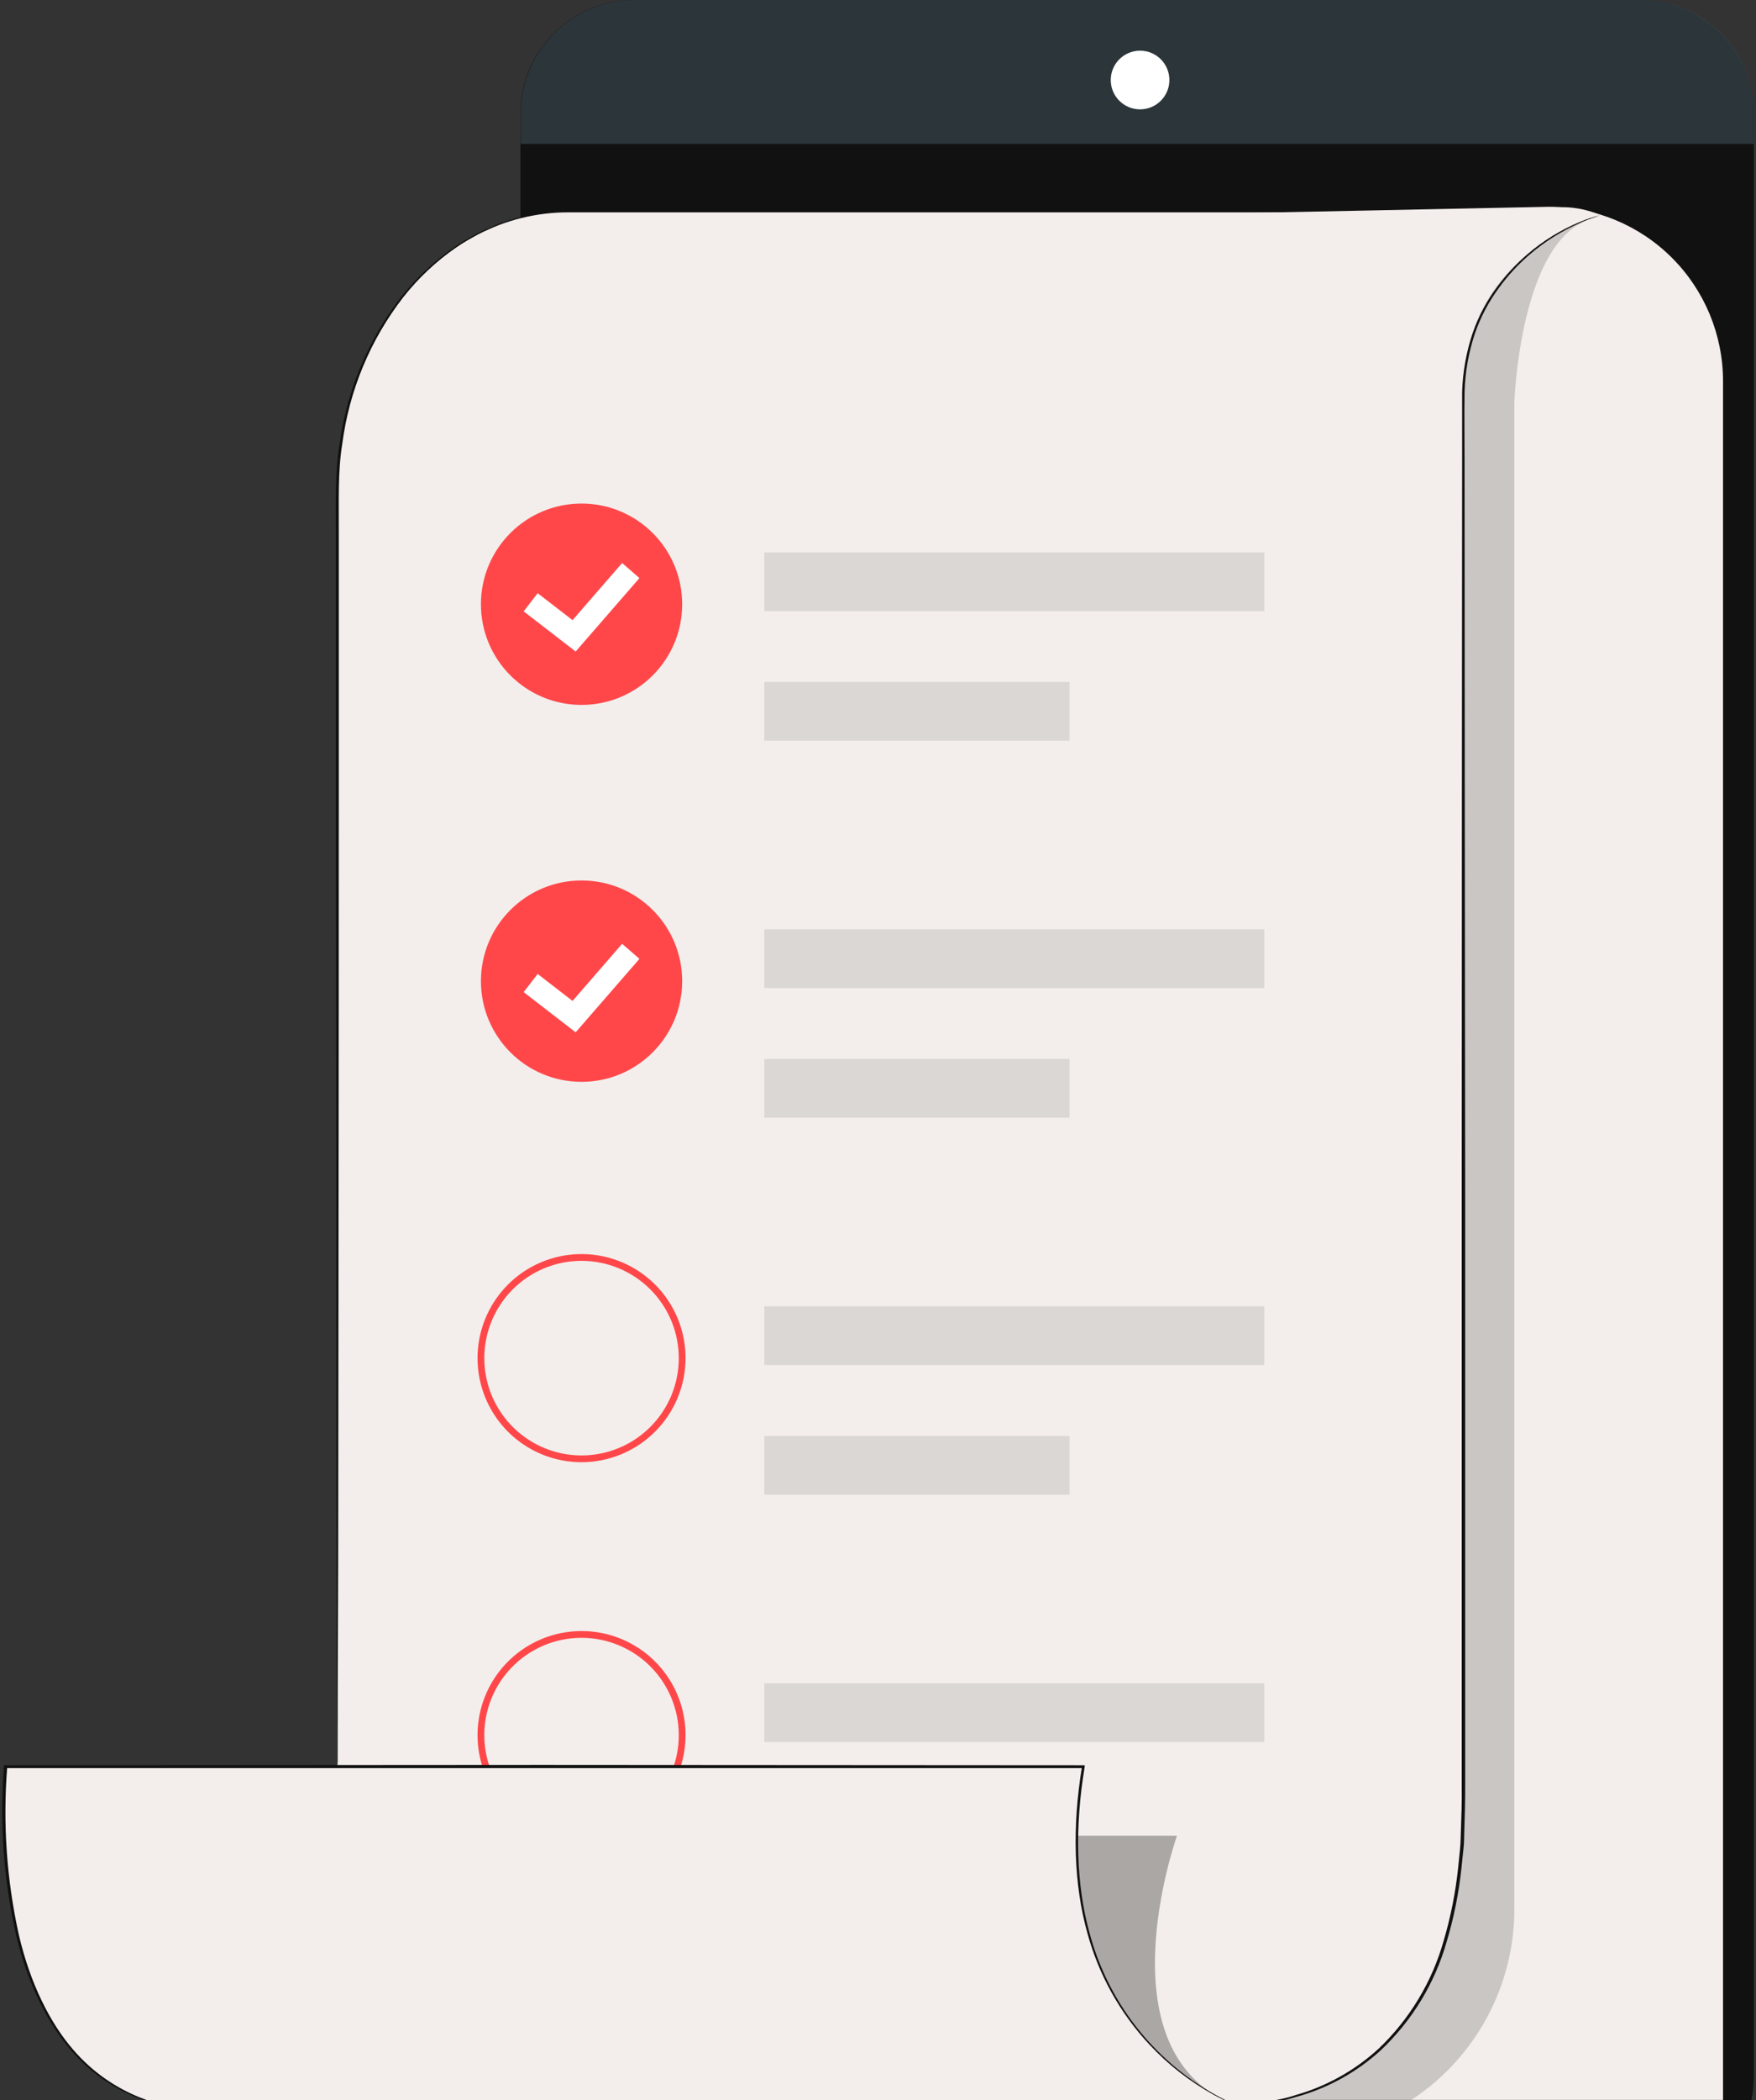<svg width="389" height="465" viewBox="0 0 389 465" fill="none" xmlns="http://www.w3.org/2000/svg">
<rect x="0" y="0" width="389" height="465" fill="#333333" stroke="none"/>
<path d="M363.318 0H140.469C126.559 0 115.283 11.276 115.283 25.186V459.814C115.283 473.724 126.559 485 140.469 485H363.318C377.228 485 388.504 473.724 388.504 459.814V25.186C388.504 11.276 377.228 0 363.318 0Z" fill="#121111"/>
<path d="M140.545 0H363.559C370.174 0.008 376.515 2.641 381.19 7.322C385.864 12.002 388.49 18.346 388.49 24.961V31.861H115.344V25.216C115.342 21.905 115.992 18.627 117.258 15.567C118.523 12.508 120.379 9.728 122.72 7.387C125.06 5.045 127.839 3.187 130.897 1.92C133.956 0.652 137.234 -5.86506e-07 140.545 0Z" fill="#455A64" fill-opacity="0.5"/>
<path d="M252.554 24.211C256.142 24.211 259.05 21.303 259.05 17.716C259.05 14.129 256.142 11.221 252.554 11.221C248.967 11.221 246.059 14.129 246.059 17.716C246.059 21.303 248.967 24.211 252.554 24.211Z" fill="white"/>
<path d="M343.113 45.782C353.347 45.786 363.16 49.854 370.395 57.092C377.63 64.33 381.695 74.145 381.695 84.379V464.912H125.979V50.237L343.113 45.782Z" fill="#F3EEEB"/>
<g opacity="0.17">
<path d="M119.424 473.18H284.986C298.372 473.176 311.208 467.856 320.674 458.391C330.139 448.925 335.459 436.089 335.463 422.703V89.134C335.463 89.134 336.558 56.222 350.463 49.277L266.01 63.168L272.985 430.563L115.479 459.334C115.479 459.334 115.479 468.484 119.424 473.18Z" fill="black"/>
</g>
<path d="M74.706 109.175V466.459H269.069C299.476 466.459 324.137 448.654 324.137 399.527V47.012H125.874C97.612 46.982 74.706 74.823 74.706 109.175Z" fill="#F3EEEB"/>
<path d="M74.707 391.141C74.707 391.141 74.707 390.781 74.707 390.061C74.707 389.341 74.707 388.246 74.707 386.866C74.707 384.031 74.707 379.905 74.632 374.595C74.632 363.915 74.557 348.509 74.512 329.473C74.512 291.357 74.512 238.72 74.392 180.607V138.156C74.392 131.315 74.392 124.59 74.392 117.98C74.392 111.409 74.182 104.899 75.187 98.629C76.741 86.68 81.442 75.358 88.808 65.823C92.19 61.565 96.178 57.825 100.643 54.722C101.709 53.98 102.816 53.299 103.958 52.682L105.609 51.722C106.164 51.422 106.749 51.197 107.319 50.927C108.474 50.432 109.599 49.907 110.739 49.427L114.204 48.347C115.33 47.988 116.484 47.722 117.654 47.552C118.809 47.372 119.934 47.072 121.074 46.982C123.354 46.877 125.574 46.637 127.719 46.712H139.84H159.251L139.84 46.787H127.719C125.559 46.787 123.384 46.982 121.134 47.087C120.009 47.177 118.899 47.477 117.759 47.657C116.602 47.825 115.463 48.096 114.354 48.467L110.934 49.547C109.809 49.997 108.699 50.522 107.574 51.047C107.004 51.317 106.419 51.527 105.879 51.842L104.243 52.787C103.123 53.403 102.036 54.079 100.988 54.812C96.576 57.887 92.644 61.597 89.318 65.823C82.016 75.259 77.357 86.468 75.817 98.299C74.812 104.494 75.097 110.974 75.052 117.56V137.736C75.052 151.446 75.052 165.652 75.052 180.187C75.052 238.3 74.962 290.937 74.932 329.053C74.932 348.089 74.842 363.555 74.812 374.175C74.812 379.485 74.812 383.611 74.812 386.446C74.812 387.826 74.812 388.891 74.812 389.641C74.812 390.391 74.707 391.141 74.707 391.141Z" fill="#121111"/>
<path d="M128.829 156.066C141.14 156.066 151.12 146.086 151.12 133.776C151.12 121.465 141.14 111.485 128.829 111.485C116.518 111.485 106.538 121.465 106.538 133.776C106.538 146.086 116.518 156.066 128.829 156.066Z" fill="#FF474A"/>
<path d="M127.524 144.246L116.003 135.351L119.109 131.331L126.834 137.301L137.814 124.655L141.654 127.985L127.524 144.246Z" fill="white"/>
<path d="M354.408 47.582C338.672 52.997 324.047 65.058 324.092 87.513V125.12H306.976V46.622L346.457 45.872C349.193 45.922 351.893 46.502 354.408 47.582Z" fill="#F3EEEB"/>
<path d="M280.081 122.3H169.316V135.306H280.081V122.3Z" fill="black" fill-opacity="0.1"/>
<path d="M236.924 150.981H169.316V163.987H236.924V150.981Z" fill="black" fill-opacity="0.1"/>
<path d="M128.829 239.515C141.14 239.515 151.12 229.535 151.12 217.224C151.12 204.913 141.14 194.933 128.829 194.933C116.518 194.933 106.538 204.913 106.538 217.224C106.538 229.535 116.518 239.515 128.829 239.515Z" fill="#FF474A"/>
<path d="M280.081 205.749H169.316V218.754H280.081V205.749Z" fill="black" fill-opacity="0.1"/>
<path d="M236.924 234.445H169.316V247.45H236.924V234.445Z" fill="black" fill-opacity="0.1"/>
<path d="M128.828 323.729C124.271 323.729 119.817 322.377 116.028 319.846C112.238 317.314 109.285 313.715 107.541 309.505C105.797 305.295 105.341 300.662 106.23 296.193C107.119 291.723 109.314 287.618 112.536 284.395C115.758 281.173 119.864 278.979 124.333 278.09C128.803 277.201 133.436 277.657 137.646 279.401C141.856 281.145 145.454 284.098 147.986 287.887C150.518 291.676 151.869 296.131 151.869 300.688C151.861 306.796 149.431 312.652 145.112 316.971C140.793 321.291 134.937 323.721 128.828 323.729ZM128.828 279.147C124.568 279.147 120.403 280.41 116.861 282.777C113.319 285.144 110.558 288.508 108.927 292.444C107.297 296.381 106.87 300.712 107.701 304.89C108.533 309.069 110.584 312.907 113.597 315.92C116.609 318.932 120.447 320.984 124.626 321.815C128.805 322.646 133.136 322.219 137.072 320.589C141.008 318.959 144.372 316.198 146.739 312.655C149.106 309.113 150.369 304.948 150.369 300.688C150.365 294.976 148.095 289.499 144.056 285.461C140.017 281.422 134.54 279.151 128.828 279.147Z" fill="#FF474A"/>
<path d="M280.081 289.212H169.316V302.217H280.081V289.212Z" fill="black" fill-opacity="0.1"/>
<path d="M236.924 317.908H169.316V330.914H236.924V317.908Z" fill="black" fill-opacity="0.1"/>
<path d="M128.828 407.192C124.271 407.192 119.817 405.841 116.028 403.309C112.238 400.777 109.285 397.179 107.541 392.968C105.797 388.758 105.341 384.125 106.23 379.656C107.119 375.186 109.314 371.081 112.536 367.859C115.758 364.636 119.864 362.442 124.333 361.553C128.803 360.664 133.436 361.12 137.646 362.864C141.856 364.608 145.454 367.561 147.986 371.35C150.518 375.139 151.869 379.594 151.869 384.151C151.861 390.259 149.431 396.115 145.112 400.435C140.793 404.754 134.937 407.184 128.828 407.192ZM128.828 362.61C124.568 362.61 120.403 363.873 116.861 366.24C113.319 368.607 110.558 371.972 108.927 375.908C107.297 379.844 106.87 384.175 107.701 388.353C108.533 392.532 110.584 396.37 113.597 399.383C116.609 402.395 120.447 404.447 124.626 405.278C128.805 406.109 133.136 405.682 137.072 404.052C141.008 402.422 144.372 399.661 146.739 396.118C149.106 392.576 150.369 388.411 150.369 384.151C150.365 378.439 148.095 372.962 144.056 368.924C140.017 364.885 134.54 362.614 128.828 362.61Z" fill="#FF474A"/>
<path d="M280.081 372.675H169.316V385.681H280.081V372.675Z" fill="black" fill-opacity="0.1"/>
<path d="M236.924 401.357H169.316V414.362H236.924V401.357Z" fill="#E0E0E0"/>
<g opacity="0.3">
<path d="M260.73 406.442H238.484L226.888 429.648C226.888 430.158 257.129 466.459 257.129 466.459H274.71C243.164 455.659 260.73 406.442 260.73 406.442Z" fill="black"/>
</g>
<path d="M1.204 391.141C1.204 392.896 -5.276 457.144 37.206 466.459H274.726C274.726 466.459 229.919 451.339 239.984 391.141H1.204Z" fill="#F3EEEB"/>
<path d="M127.524 228.55L116.003 219.654L119.109 215.634L126.834 221.604L137.814 208.959L141.654 212.289L127.524 228.55Z" fill="white"/>
<path d="M269.069 466.459L270.254 466.384L273.765 466.204C275.265 466.204 277.2 465.814 279.45 465.574C280.575 465.454 281.745 465.109 283.02 464.869C284.379 464.624 285.718 464.278 287.025 463.834C293.888 461.89 300.198 458.36 305.446 453.529C312.29 447 317.254 438.752 319.817 429.648C321.368 424.391 322.438 419.003 323.012 413.552C323.162 412.127 323.297 410.702 323.447 409.247C323.597 407.792 323.567 406.322 323.642 404.837C323.747 401.837 323.852 398.836 323.807 395.746C323.807 383.401 323.807 370.245 323.807 356.31C323.807 328.544 323.807 298.002 323.807 265.961C323.807 201.848 323.882 143.811 323.897 101.794C323.897 96.529 323.897 91.549 323.897 86.793C324.031 82.309 324.835 77.87 326.282 73.623C327.575 69.942 329.427 66.481 331.772 63.363C333.731 60.738 335.975 58.338 338.462 56.207C341.902 53.262 345.785 50.877 349.968 49.142C351.43 48.534 352.934 48.033 354.468 47.642L353.343 48.062C352.593 48.317 351.483 48.722 350.073 49.337C345.941 51.13 342.107 53.543 338.702 56.492C336.246 58.623 334.037 61.023 332.117 63.648C329.81 66.746 327.993 70.181 326.732 73.833C325.328 78.041 324.555 82.434 324.437 86.868C324.362 91.594 324.437 96.604 324.437 101.869C324.437 143.871 324.512 201.923 324.572 266.036C324.572 298.077 324.572 328.619 324.572 356.385C324.572 370.275 324.572 383.476 324.572 395.821C324.572 398.911 324.497 401.942 324.392 404.927C324.317 406.427 324.392 407.927 324.182 409.427L323.732 413.762C323.142 419.242 322.047 424.655 320.462 429.933C317.845 439.101 312.803 447.393 305.866 453.934C300.551 458.781 294.168 462.307 287.235 464.224C285.914 464.646 284.566 464.977 283.2 465.214C281.91 465.454 280.725 465.784 279.6 465.889C277.35 466.114 275.445 466.429 273.9 466.459L270.375 466.549L269.069 466.459Z" fill="#121111"/>
<path d="M37.16 466.459C37.16 466.459 36.62 466.354 35.555 466.084L33.59 465.574C32.81 465.349 31.94 464.989 30.935 464.644C25.15 462.426 19.998 458.82 15.934 454.144C10.639 448.143 6.124 439.278 3.559 428.418C0.807 416.191 -0.098 403.621 0.874 391.126V390.811H1.174L120.054 390.736L239.909 390.811H240.284V391.186C238.034 404.597 238.409 417.272 241.334 427.848C243.328 435.355 246.802 442.389 251.552 448.535C256.302 454.681 262.232 459.817 268.995 463.639C270.378 464.43 271.8 465.151 273.255 465.799C274.23 466.234 274.755 466.444 274.755 466.444C274.243 466.292 273.742 466.107 273.255 465.889C271.782 465.281 270.344 464.59 268.95 463.819C263.611 460.885 258.775 457.118 254.624 452.659C248.103 445.675 243.387 437.204 240.884 427.983C237.884 417.332 237.464 404.567 239.699 391.081L240.014 391.456H120.159H1.279L1.609 391.126C0.608 403.574 1.468 416.103 4.159 428.298C6.664 439.098 11.104 447.948 16.309 453.904C20.318 458.541 25.387 462.144 31.085 464.404C32.075 464.764 32.93 465.139 33.71 465.379L35.66 465.934L37.16 466.459Z" fill="#121111"/>
</svg>
